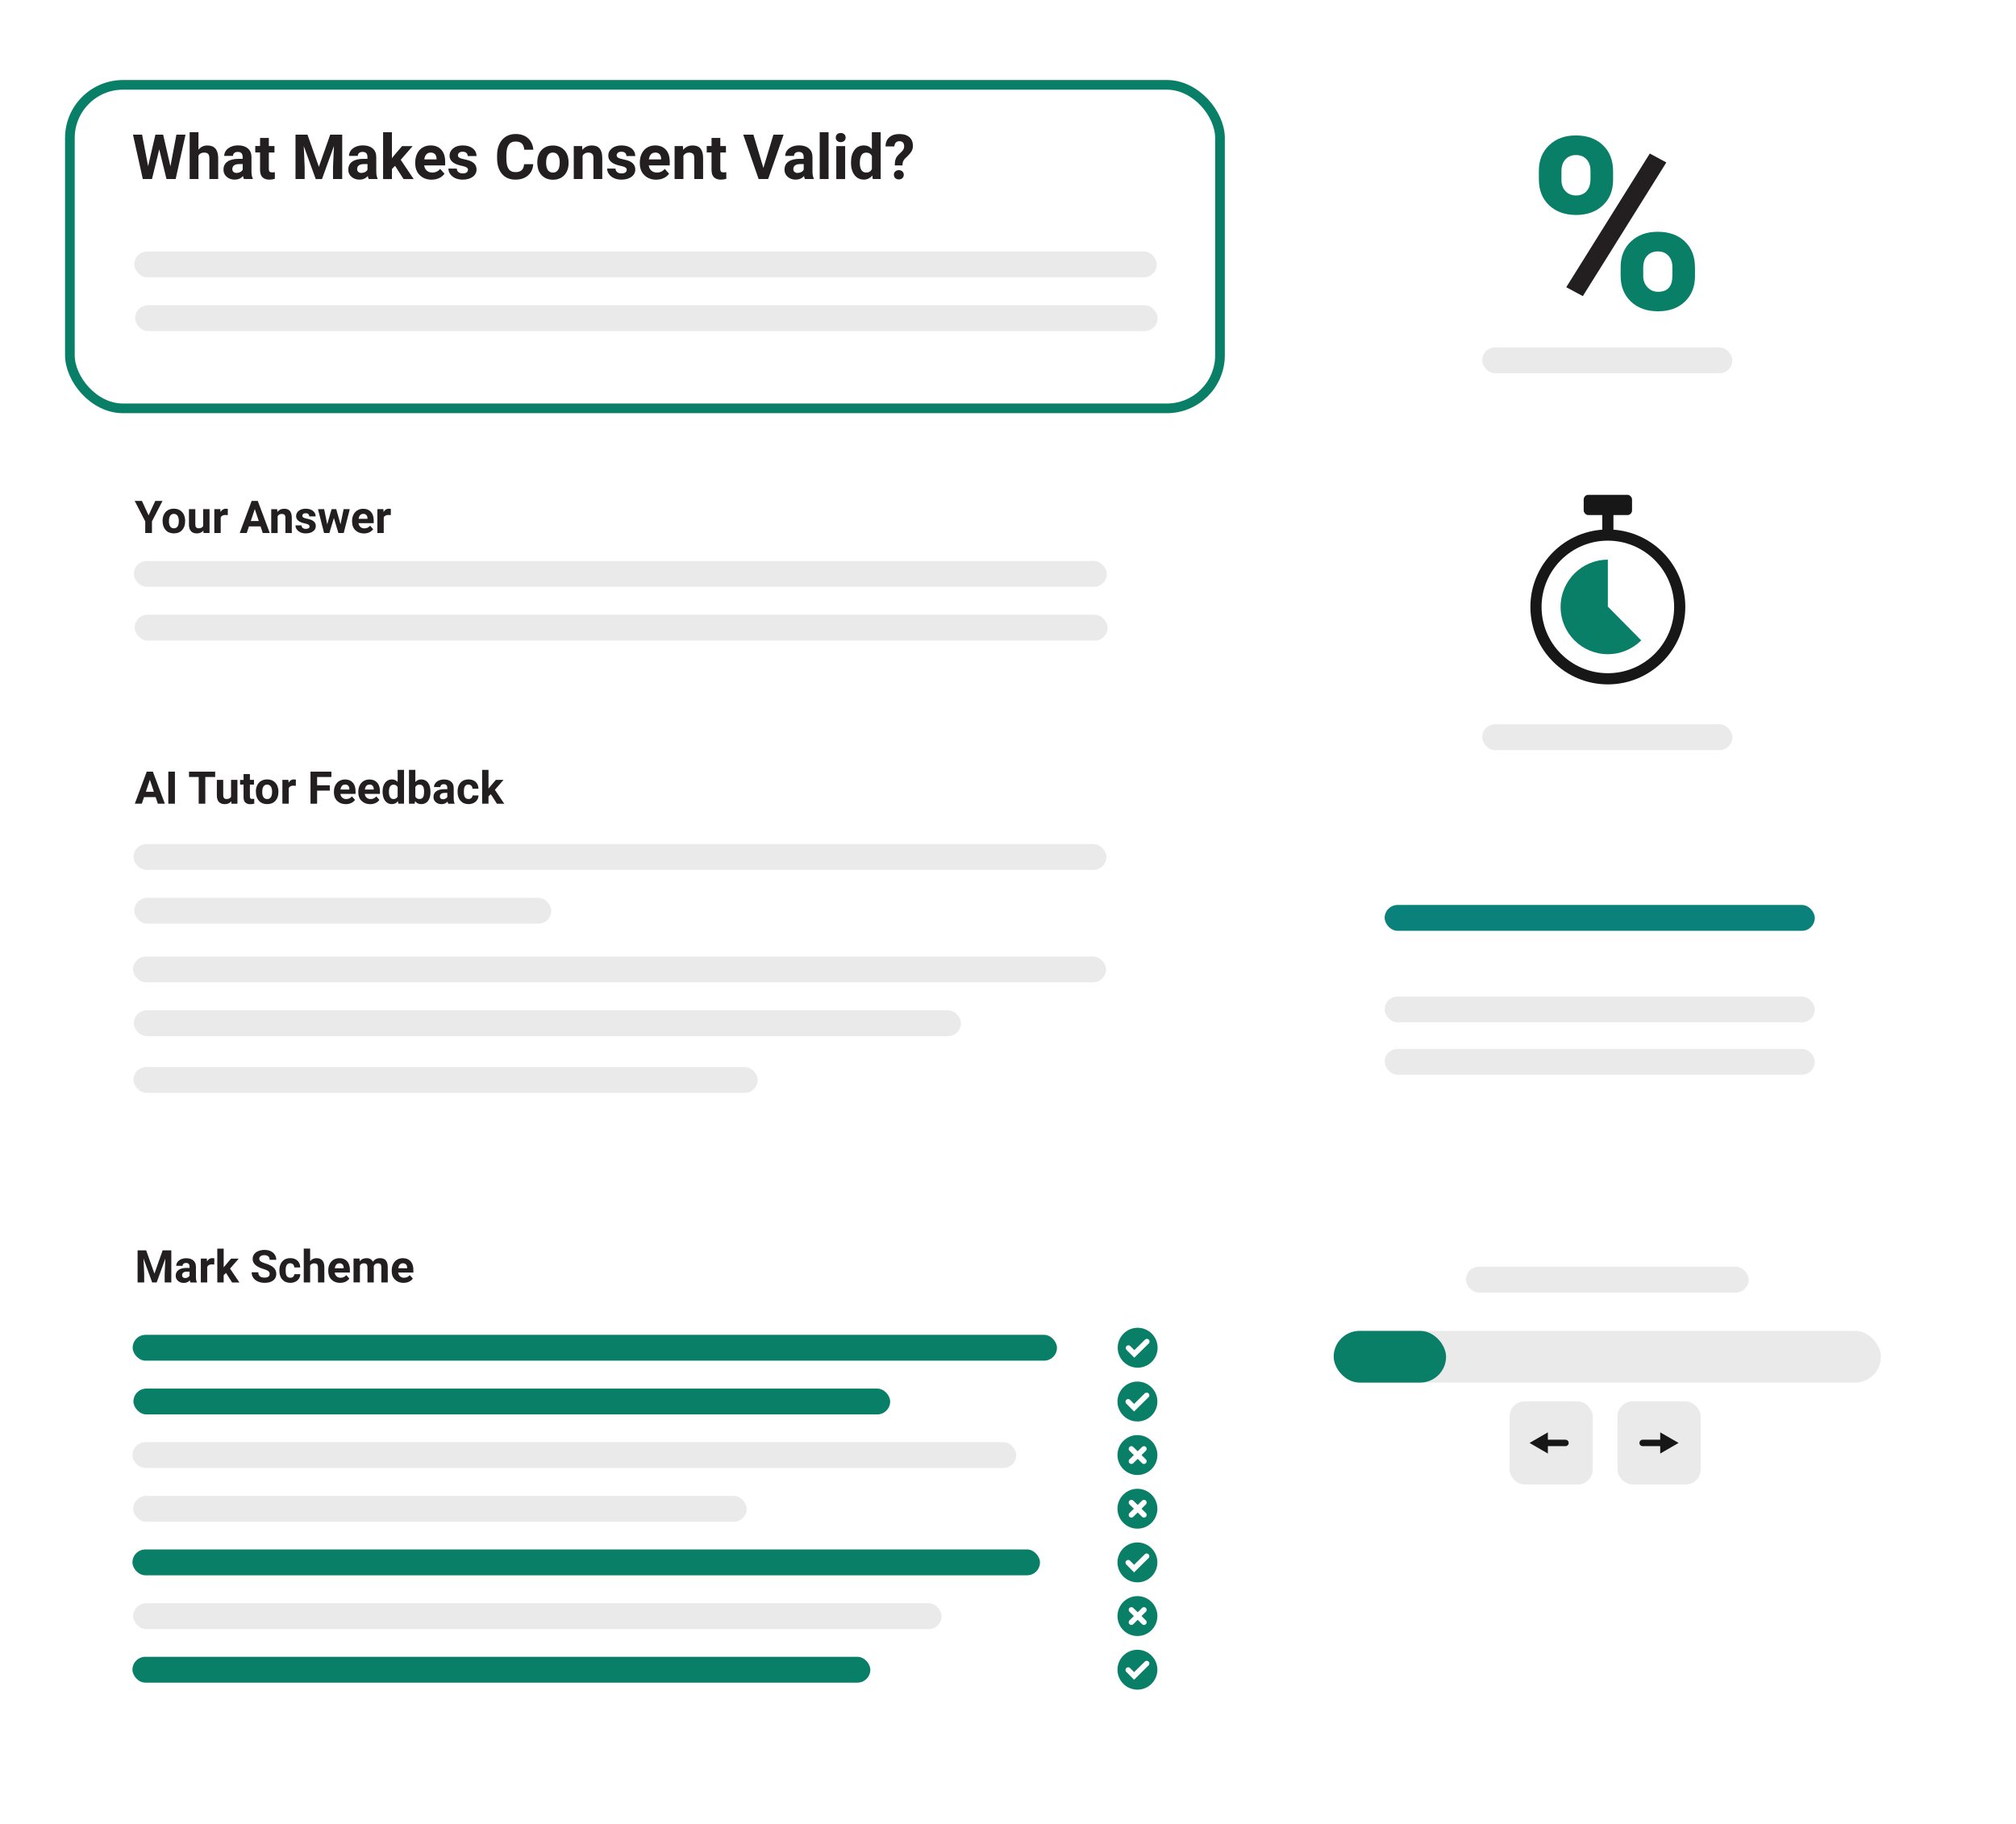 <?xml version="1.0" encoding="UTF-8"?>
<svg id="Layer_1" data-name="Layer 1" xmlns="http://www.w3.org/2000/svg" xmlns:xlink="http://www.w3.org/1999/xlink" viewBox="0 0 537.45 486.36">
  <defs>
    <style>
      .cls-1 {
        filter: url(#drop-shadow-67);
      }

      .cls-1, .cls-2, .cls-3, .cls-4, .cls-5, .cls-6, .cls-7, .cls-8 {
        fill: #fff;
      }

      .cls-2 {
        filter: url(#drop-shadow-61);
        stroke: #0a7f68;
        stroke-width: 2.58px;
      }

      .cls-2, .cls-9, .cls-10, .cls-11 {
        stroke-miterlimit: 10;
      }

      .cls-3 {
        filter: url(#drop-shadow-62);
      }

      .cls-9 {
        stroke: #fff;
        stroke-width: 1.43px;
      }

      .cls-9, .cls-10, .cls-11 {
        fill: none;
        stroke-linecap: round;
      }

      .cls-10 {
        stroke-width: 1.72px;
      }

      .cls-10, .cls-11 {
        stroke: #171717;
      }

      .cls-4 {
        filter: url(#drop-shadow-64);
      }

      .cls-5 {
        filter: url(#drop-shadow-63);
      }

      .cls-6 {
        filter: url(#drop-shadow-68);
      }

      .cls-12 {
        fill: #eaeaea;
      }

      .cls-13 {
        fill: #0a7f68;
      }

      .cls-14 {
        fill: #171717;
      }

      .cls-7 {
        filter: url(#drop-shadow-66);
      }

      .cls-15 {
        fill: #0a817a;
      }

      .cls-8 {
        filter: url(#drop-shadow-65);
      }

      .cls-11 {
        stroke-width: 2.98px;
      }

      .cls-16 {
        fill: #231f20;
      }
    </style>
    <filter id="drop-shadow-61" filterUnits="userSpaceOnUse">
      <feOffset dx="0" dy="0"/>
      <feGaussianBlur result="blur" stdDeviation="9.31"/>
      <feFlood flood-color="#231f20" flood-opacity=".15"/>
      <feComposite in2="blur" operator="in"/>
      <feComposite in="SourceGraphic"/>
    </filter>
    <filter id="drop-shadow-62" filterUnits="userSpaceOnUse">
      <feOffset dx="0" dy="0"/>
      <feGaussianBlur result="blur-2" stdDeviation="7.68"/>
      <feFlood flood-color="#231f20" flood-opacity=".15"/>
      <feComposite in2="blur-2" operator="in"/>
      <feComposite in="SourceGraphic"/>
    </filter>
    <filter id="drop-shadow-63" filterUnits="userSpaceOnUse">
      <feOffset dx="0" dy="0"/>
      <feGaussianBlur result="blur-3" stdDeviation="7"/>
      <feFlood flood-color="#231f20" flood-opacity=".15"/>
      <feComposite in2="blur-3" operator="in"/>
      <feComposite in="SourceGraphic"/>
    </filter>
    <filter id="drop-shadow-64" filterUnits="userSpaceOnUse">
      <feOffset dx="0" dy="0"/>
      <feGaussianBlur result="blur-4" stdDeviation="7"/>
      <feFlood flood-color="#231f20" flood-opacity=".15"/>
      <feComposite in2="blur-4" operator="in"/>
      <feComposite in="SourceGraphic"/>
    </filter>
    <filter id="drop-shadow-65" filterUnits="userSpaceOnUse">
      <feOffset dx="0" dy="0"/>
      <feGaussianBlur result="blur-5" stdDeviation="7"/>
      <feFlood flood-color="#231f20" flood-opacity=".15"/>
      <feComposite in2="blur-5" operator="in"/>
      <feComposite in="SourceGraphic"/>
    </filter>
    <filter id="drop-shadow-66" filterUnits="userSpaceOnUse">
      <feOffset dx="0" dy="0"/>
      <feGaussianBlur result="blur-6" stdDeviation="6.87"/>
      <feFlood flood-color="#231f20" flood-opacity=".15"/>
      <feComposite in2="blur-6" operator="in"/>
      <feComposite in="SourceGraphic"/>
    </filter>
    <filter id="drop-shadow-67" filterUnits="userSpaceOnUse">
      <feOffset dx="0" dy="0"/>
      <feGaussianBlur result="blur-7" stdDeviation="10.71"/>
      <feFlood flood-color="#231f20" flood-opacity=".15"/>
      <feComposite in2="blur-7" operator="in"/>
      <feComposite in="SourceGraphic"/>
    </filter>
    <filter id="drop-shadow-68" filterUnits="userSpaceOnUse">
      <feOffset dx="0" dy="0"/>
      <feGaussianBlur result="blur-8" stdDeviation="11.94"/>
      <feFlood flood-color="#231f20" flood-opacity=".15"/>
      <feComposite in2="blur-8" operator="in"/>
      <feComposite in="SourceGraphic"/>
    </filter>
  </defs>
  <rect class="cls-2" x="18.63" y="22.62" width="306.61" height="86.25" rx="14.17" ry="14.17"/>
  <rect class="cls-3" x="18.63" y="122.3" width="306.61" height="58.74" rx="14.17" ry="14.17"/>
  <rect class="cls-5" x="342.07" y="22.62" width="173.14" height="86.25" rx="14.17" ry="14.17"/>
  <rect class="cls-4" x="341.92" y="122.3" width="173.14" height="86.25" rx="14.17" ry="14.17"/>
  <rect class="cls-8" x="341.92" y="222.45" width="173.14" height="86.25" rx="14.17" ry="14.17"/>
  <rect class="cls-7" x="341.92" y="322.6" width="173.14" height="83.1" rx="14.17" ry="14.17"/>
  <path class="cls-13" d="m427.32,38.69c-1.82-1.72-4.22-2.58-7.2-2.58s-5.32.87-7.14,2.62c-1.82,1.74-2.73,4.01-2.73,6.81v2.22c0,2.92.91,5.25,2.74,6.97,1.83,1.72,4.22,2.58,7.19,2.58s5.32-.86,7.14-2.57c1.82-1.71,2.72-3.98,2.72-6.79v-2.25c0-2.95-.91-5.28-2.72-7Zm-3.32,9.16c0,1.3-.35,2.33-1.03,3.1-.69.77-1.62,1.16-2.79,1.16s-2.11-.38-2.83-1.14c-.72-.76-1.08-1.77-1.08-3.02v-2.29c0-1.36.36-2.42,1.07-3.18.71-.76,1.64-1.14,2.79-1.14,1.21,0,2.16.39,2.85,1.16.69.77,1.03,1.79,1.03,3.04v2.32Z"/>
  <polygon class="cls-16" points="421.97 78.95 417.55 76.57 439.82 40.93 444.23 43.31 421.97 78.95"/>
  <path class="cls-13" d="m449.14,64.34c-1.83-1.7-4.22-2.55-7.19-2.55s-5.3.86-7.14,2.58c-1.84,1.72-2.76,3.99-2.76,6.81v2.32c0,2.86.91,5.16,2.73,6.89,1.82,1.73,4.23,2.6,7.23,2.6s5.37-.86,7.17-2.58c1.79-1.72,2.69-3.98,2.69-6.78v-2.25c0-2.99-.91-5.33-2.74-7.03Zm-3.3,9.22c0,2.82-1.27,4.23-3.82,4.23-1.13,0-2.07-.41-2.82-1.22-.75-.81-1.13-1.79-1.13-2.94v-2.35c0-1.32.36-2.35,1.07-3.11.71-.76,1.65-1.14,2.82-1.14s2.11.38,2.82,1.14c.71.76,1.06,1.77,1.06,3.02v2.38Z"/>
  <g>
    <path class="cls-16" d="m39.61,137.4l1.78-3.85h1.93l-2.81,5.45v3.1h-1.79v-3.1l-2.81-5.45h1.93l1.77,3.85Z"/>
    <path class="cls-16" d="m43.34,138.86c0-.63.12-1.19.36-1.69.24-.49.59-.88,1.05-1.15.46-.27.99-.41,1.59-.41.86,0,1.56.26,2.1.79.54.52.84,1.24.91,2.14v.43c.01.98-.26,1.76-.8,2.35s-1.27.88-2.19.88-1.65-.29-2.19-.88-.82-1.39-.82-2.4v-.08Zm1.7.12c0,.6.11,1.07.34,1.39s.55.48.98.48.73-.16.96-.47.35-.82.35-1.51c0-.59-.12-1.05-.35-1.38-.23-.33-.56-.49-.98-.49s-.74.16-.96.49c-.23.32-.34.82-.34,1.5Z"/>
    <path class="cls-16" d="m54.22,141.45c-.42.51-1,.76-1.74.76-.68,0-1.2-.2-1.56-.59-.36-.39-.54-.97-.55-1.72v-4.16h1.7v4.11c0,.66.3.99.9.99s.97-.2,1.19-.6v-4.5h1.7v6.36h-1.6l-.05-.65Z"/>
    <path class="cls-16" d="m60.71,137.34c-.23-.03-.43-.05-.61-.05-.64,0-1.06.22-1.26.65v4.16h-1.7v-6.36h1.6l.05.76c.34-.58.81-.88,1.42-.88.19,0,.36.03.53.08l-.02,1.63Z"/>
    <path class="cls-16" d="m69.46,140.34h-3.09l-.59,1.76h-1.87l3.18-8.55h1.63l3.2,8.55h-1.87l-.59-1.76Zm-2.61-1.43h2.14l-1.07-3.2-1.06,3.2Z"/>
    <path class="cls-16" d="m73.9,135.75l.05.73c.45-.57,1.06-.85,1.83-.85.67,0,1.17.2,1.5.59.33.4.5.99.51,1.77v4.11h-1.7v-4.06c0-.36-.08-.62-.23-.78s-.42-.24-.78-.24c-.48,0-.84.2-1.07.61v4.48h-1.7v-6.36h1.6Z"/>
    <path class="cls-16" d="m82.51,140.34c0-.21-.1-.37-.31-.49-.21-.12-.54-.23-.99-.32-1.51-.32-2.27-.96-2.27-1.93,0-.56.23-1.03.7-1.41s1.08-.57,1.84-.57c.81,0,1.45.19,1.94.57.48.38.73.87.73,1.48h-1.7c0-.24-.08-.44-.23-.6s-.4-.24-.73-.24c-.29,0-.51.06-.66.19-.16.13-.23.29-.23.49,0,.19.09.34.27.46s.48.22.9.3c.42.08.78.18,1.07.28.9.33,1.35.9,1.35,1.71,0,.58-.25,1.05-.75,1.41-.5.36-1.14.54-1.93.54-.53,0-1.01-.1-1.42-.29-.41-.19-.74-.45-.97-.78-.23-.33-.35-.69-.35-1.07h1.61c.02.3.13.53.33.69.21.16.49.24.83.24.32,0,.57-.06.74-.18.17-.12.25-.29.25-.48Z"/>
    <path class="cls-16" d="m90.78,139.79l.83-4.05h1.64l-1.62,6.36h-1.42l-1.2-4-1.2,4h-1.42l-1.62-6.36h1.64l.83,4.04,1.16-4.04h1.23l1.16,4.05Z"/>
    <path class="cls-16" d="m97.02,142.22c-.93,0-1.69-.29-2.28-.86-.59-.57-.88-1.33-.88-2.28v-.16c0-.64.12-1.21.37-1.71.25-.5.6-.89,1.05-1.16s.97-.41,1.55-.41c.87,0,1.55.27,2.05.82.5.55.75,1.33.75,2.33v.69h-4.05c.05.41.22.75.5,1s.63.38,1.05.38c.65,0,1.16-.24,1.53-.71l.83.93c-.25.36-.6.64-1.03.84-.43.2-.92.3-1.44.3Zm-.19-5.22c-.34,0-.61.11-.82.34-.21.23-.34.55-.4.98h2.36v-.14c0-.38-.11-.67-.31-.88-.2-.21-.47-.31-.83-.31Z"/>
    <path class="cls-16" d="m104.17,137.34c-.23-.03-.43-.05-.61-.05-.64,0-1.06.22-1.26.65v4.16h-1.7v-6.36h1.6l.05.76c.34-.58.81-.88,1.42-.88.19,0,.36.03.53.08l-.02,1.63Z"/>
  </g>
  <rect class="cls-1" x="18.63" y="194.47" width="306.61" height="114.22" rx="14.17" ry="14.17"/>
  <g>
    <path class="cls-16" d="m41.49,212.51h-3.09l-.59,1.76h-1.87l3.18-8.55h1.63l3.2,8.55h-1.87l-.59-1.76Zm-2.61-1.43h2.14l-1.07-3.2-1.06,3.2Z"/>
    <path class="cls-16" d="m46.63,214.27h-1.76v-8.55h1.76v8.55Z"/>
    <path class="cls-16" d="m57.35,207.15h-2.62v7.12h-1.76v-7.12h-2.58v-1.43h6.97v1.43Z"/>
    <path class="cls-16" d="m61.66,213.63c-.42.51-1,.76-1.74.76-.68,0-1.2-.2-1.56-.59-.36-.39-.54-.97-.55-1.72v-4.16h1.7v4.11c0,.66.3.99.9.99s.97-.2,1.19-.6v-4.5h1.7v6.36h-1.6l-.05-.65Z"/>
    <path class="cls-16" d="m66.62,206.36v1.56h1.09v1.25h-1.09v3.17c0,.23.04.4.14.51s.26.15.52.15c.19,0,.35-.01.5-.04v1.29c-.33.1-.68.15-1.03.15-1.19,0-1.8-.6-1.82-1.8v-3.42h-.93v-1.25h.93v-1.56h1.7Z"/>
    <path class="cls-16" d="m68.21,211.04c0-.63.12-1.19.36-1.69.24-.49.59-.88,1.05-1.15.46-.27.99-.41,1.59-.41.86,0,1.56.26,2.1.79.54.52.84,1.24.91,2.14v.43c.01.98-.26,1.76-.8,2.35s-1.27.88-2.19.88-1.65-.29-2.19-.88-.82-1.39-.82-2.4v-.08Zm1.7.12c0,.6.11,1.07.34,1.39s.55.48.98.48.73-.16.96-.47.35-.82.35-1.51c0-.59-.12-1.05-.35-1.38-.23-.33-.56-.49-.98-.49s-.74.16-.96.49c-.23.32-.34.82-.34,1.5Z"/>
    <path class="cls-16" d="m78.85,209.51c-.23-.03-.43-.05-.61-.05-.64,0-1.06.22-1.26.65v4.16h-1.7v-6.36h1.6l.05.76c.34-.58.81-.88,1.42-.88.19,0,.36.03.53.08l-.02,1.63Z"/>
    <path class="cls-16" d="m87.92,210.78h-3.38v3.49h-1.76v-8.55h5.57v1.43h-3.81v2.21h3.38v1.42Z"/>
    <path class="cls-16" d="m92.18,214.39c-.93,0-1.69-.29-2.28-.86-.59-.57-.88-1.33-.88-2.28v-.16c0-.64.12-1.21.37-1.71.25-.5.6-.89,1.05-1.16s.97-.41,1.55-.41c.87,0,1.55.27,2.05.82.5.55.75,1.33.75,2.33v.69h-4.05c.05.41.22.75.5,1s.63.38,1.05.38c.65,0,1.16-.24,1.53-.71l.83.93c-.25.36-.6.64-1.03.84-.43.2-.92.3-1.44.3Zm-.19-5.22c-.34,0-.61.11-.82.34-.21.23-.34.55-.4.98h2.36v-.14c0-.38-.11-.67-.31-.88-.2-.21-.47-.31-.83-.31Z"/>
    <path class="cls-16" d="m98.68,214.39c-.93,0-1.69-.29-2.28-.86-.59-.57-.88-1.33-.88-2.28v-.16c0-.64.12-1.21.37-1.71.25-.5.6-.89,1.05-1.16s.97-.41,1.55-.41c.87,0,1.55.27,2.05.82.5.55.75,1.33.75,2.33v.69h-4.05c.05.41.22.75.5,1s.63.38,1.05.38c.65,0,1.16-.24,1.53-.71l.83.93c-.25.36-.6.64-1.03.84-.43.2-.92.3-1.44.3Zm-.19-5.22c-.34,0-.61.11-.82.34-.21.23-.34.55-.4.98h2.36v-.14c0-.38-.11-.67-.31-.88-.2-.21-.47-.31-.83-.31Z"/>
    <path class="cls-16" d="m101.99,211.05c0-.99.22-1.78.67-2.37s1.05-.88,1.82-.88c.62,0,1.13.23,1.53.69v-3.24h1.7v9.02h-1.53l-.08-.68c-.42.53-.97.79-1.63.79-.75,0-1.35-.29-1.8-.88-.45-.59-.68-1.41-.68-2.46Zm1.7.13c0,.6.1,1.05.31,1.37.21.32.51.48.9.48.52,0,.89-.22,1.11-.66v-2.51c-.21-.44-.58-.66-1.1-.66-.82,0-1.23.66-1.23,1.99Z"/>
    <path class="cls-16" d="m114.76,211.15c0,1.02-.22,1.81-.65,2.38s-1.04.85-1.82.85c-.69,0-1.24-.26-1.65-.79l-.08.68h-1.53v-9.02h1.7v3.24c.39-.46.91-.69,1.54-.69.78,0,1.38.28,1.82.85.44.57.66,1.37.66,2.41v.09Zm-1.7-.12c0-.64-.1-1.11-.31-1.41-.2-.3-.51-.44-.91-.44-.54,0-.91.22-1.12.66v2.51c.21.45.58.67,1.13.67s.91-.27,1.08-.81c.08-.26.12-.65.12-1.18Z"/>
    <path class="cls-16" d="m119.49,214.27c-.08-.15-.14-.34-.17-.57-.41.46-.95.69-1.6.69-.62,0-1.14-.18-1.55-.54-.41-.36-.61-.81-.61-1.36,0-.67.25-1.19.75-1.55.5-.36,1.22-.54,2.16-.55h.78v-.36c0-.29-.08-.53-.23-.7-.15-.18-.39-.26-.71-.26-.29,0-.51.07-.67.21s-.24.32-.24.56h-1.7c0-.37.11-.71.34-1.02s.55-.56.96-.74.88-.27,1.4-.27c.78,0,1.4.2,1.86.59.46.39.69.95.69,1.66v2.75c0,.6.09,1.06.25,1.37v.1h-1.71Zm-1.4-1.18c.25,0,.48-.06.69-.17.21-.11.37-.26.47-.45v-1.09h-.63c-.85,0-1.3.29-1.36.88v.1c0,.21.07.39.22.52.15.14.35.21.61.21Z"/>
    <path class="cls-16" d="m124.9,213.02c.31,0,.57-.09.76-.26.2-.17.3-.4.31-.69h1.59c0,.43-.12.83-.35,1.18-.23.36-.55.64-.95.83s-.84.3-1.33.3c-.91,0-1.62-.29-2.15-.87-.52-.58-.79-1.38-.79-2.39v-.11c0-.98.26-1.76.78-2.34.52-.58,1.24-.88,2.14-.88.8,0,1.43.23,1.91.68.48.45.72,1.05.73,1.81h-1.59c0-.33-.11-.6-.31-.81-.2-.21-.45-.31-.78-.31-.4,0-.69.14-.9.43-.2.29-.3.76-.3,1.4v.18c0,.66.1,1.13.3,1.41.2.29.5.43.91.43Z"/>
    <path class="cls-16" d="m130.84,211.72l-.61.61v1.94h-1.7v-9.02h1.7v5l.33-.42,1.63-1.91h2.04l-2.3,2.65,2.5,3.71h-1.95l-1.63-2.55Z"/>
  </g>
  <rect class="cls-6" x="18.63" y="322.1" width="306.61" height="141.94" rx="14.17" ry="14.17"/>
  <g>
    <path class="cls-16" d="m38.97,333.35l2.2,6.2,2.19-6.2h2.31v8.55h-1.77v-2.34l.18-4.03-2.31,6.37h-1.21l-2.3-6.37.18,4.03v2.34h-1.76v-8.55h2.3Z"/>
    <path class="cls-16" d="m50.77,341.91c-.08-.15-.14-.34-.17-.57-.41.46-.95.69-1.6.69-.62,0-1.14-.18-1.55-.54s-.61-.81-.61-1.36c0-.67.25-1.19.75-1.55.5-.36,1.22-.54,2.16-.55h.78v-.36c0-.29-.08-.53-.23-.7-.15-.18-.39-.26-.71-.26-.29,0-.51.07-.67.21-.16.14-.24.32-.24.56h-1.7c0-.37.11-.71.34-1.02s.55-.56.96-.74c.41-.18.88-.27,1.4-.27.78,0,1.4.2,1.86.59.46.39.69.95.69,1.66v2.75c0,.6.09,1.06.25,1.37v.1h-1.71Zm-1.4-1.18c.25,0,.48-.06.69-.17.21-.11.37-.26.47-.45v-1.09h-.63c-.85,0-1.3.29-1.36.88v.1c0,.21.07.39.22.52.15.14.35.21.61.21Z"/>
    <path class="cls-16" d="m57.11,337.14c-.23-.03-.43-.05-.61-.05-.64,0-1.06.22-1.26.65v4.16h-1.7v-6.36h1.6l.05.76c.34-.58.81-.88,1.42-.88.19,0,.36.03.53.08l-.02,1.63Z"/>
    <path class="cls-16" d="m60.24,339.36l-.61.61v1.94h-1.7v-9.02h1.7v5l.33-.42,1.63-1.91h2.04l-2.3,2.65,2.5,3.71h-1.95l-1.63-2.55Z"/>
    <path class="cls-16" d="m71.89,339.66c0-.33-.12-.59-.35-.77s-.66-.37-1.27-.56-1.09-.39-1.45-.58c-.97-.53-1.46-1.23-1.46-2.12,0-.46.13-.87.39-1.24s.63-.65,1.12-.85,1.03-.31,1.64-.31,1.16.11,1.63.33c.48.22.85.53,1.11.94.26.4.4.86.4,1.37h-1.76c0-.39-.12-.7-.37-.91-.25-.22-.59-.33-1.04-.33s-.77.09-1,.27c-.24.18-.36.42-.36.72,0,.28.14.51.42.7.28.19.69.36,1.24.53,1,.3,1.73.68,2.19,1.12.46.45.69,1,.69,1.67,0,.74-.28,1.32-.84,1.74-.56.42-1.31.63-2.26.63-.66,0-1.26-.12-1.8-.36-.54-.24-.95-.57-1.24-.99-.28-.42-.43-.9-.43-1.46h1.77c0,.94.56,1.42,1.69,1.42.42,0,.75-.08.98-.25s.35-.41.35-.71Z"/>
    <path class="cls-16" d="m77.39,340.65c.31,0,.57-.09.76-.26.2-.17.3-.4.31-.69h1.59c0,.43-.12.83-.35,1.18-.23.36-.55.64-.95.83s-.84.3-1.33.3c-.91,0-1.62-.29-2.15-.87s-.79-1.38-.79-2.39v-.11c0-.98.26-1.76.78-2.34.52-.58,1.24-.88,2.14-.88.8,0,1.43.23,1.91.68.48.45.72,1.05.73,1.81h-1.59c0-.33-.11-.6-.31-.81-.2-.21-.45-.31-.78-.31-.4,0-.69.14-.9.43s-.3.76-.3,1.4v.18c0,.66.1,1.13.3,1.41.2.29.5.43.91.43Z"/>
    <path class="cls-16" d="m82.67,336.24c.45-.54,1.02-.81,1.7-.81,1.38,0,2.08.8,2.1,2.4v4.07h-1.7v-4.02c0-.36-.08-.63-.23-.81-.16-.17-.42-.26-.78-.26-.5,0-.86.19-1.08.57v4.52h-1.7v-9.02h1.7v3.36Z"/>
    <path class="cls-16" d="m90.67,342.02c-.93,0-1.69-.29-2.28-.86-.59-.57-.88-1.33-.88-2.28v-.17c0-.64.12-1.21.37-1.71.25-.5.6-.89,1.05-1.16s.97-.41,1.55-.41c.87,0,1.55.28,2.05.82.5.55.75,1.33.75,2.33v.69h-4.05c.05.42.22.75.5,1,.28.25.63.38,1.05.38.65,0,1.16-.24,1.53-.71l.83.93c-.25.36-.6.64-1.03.84s-.92.3-1.44.3Zm-.19-5.22c-.34,0-.61.11-.82.34s-.34.55-.4.98h2.36v-.14c0-.38-.11-.67-.31-.88s-.47-.31-.83-.31Z"/>
    <path class="cls-16" d="m95.84,335.55l.05.71c.45-.55,1.06-.83,1.83-.83.82,0,1.38.32,1.69.97.45-.65,1.08-.97,1.91-.97.69,0,1.2.2,1.54.6.34.4.51,1.01.51,1.81v4.06h-1.7v-4.05c0-.36-.07-.62-.21-.79-.14-.17-.39-.25-.75-.25-.51,0-.86.24-1.06.73v4.36s-1.69,0-1.69,0v-4.05c0-.37-.07-.64-.22-.8-.15-.16-.39-.25-.74-.25-.48,0-.83.2-1.05.6v4.49h-1.7v-6.36h1.59Z"/>
    <path class="cls-16" d="m107.59,342.02c-.93,0-1.69-.29-2.28-.86-.59-.57-.88-1.33-.88-2.28v-.17c0-.64.12-1.21.37-1.71.25-.5.6-.89,1.05-1.16s.97-.41,1.55-.41c.87,0,1.55.28,2.05.82.5.55.75,1.33.75,2.33v.69h-4.05c.05.42.22.75.5,1,.28.25.63.38,1.05.38.65,0,1.16-.24,1.53-.71l.83.93c-.25.36-.6.64-1.03.84s-.92.3-1.44.3Zm-.19-5.22c-.34,0-.61.11-.82.34s-.34.55-.4.98h2.36v-.14c0-.38-.11-.67-.31-.88s-.47-.31-.83-.31Z"/>
  </g>
  <rect class="cls-12" x="35.8" y="67.04" width="272.6" height="6.89" rx="3.44" ry="3.44"/>
  <rect class="cls-12" x="36.02" y="81.38" width="272.6" height="6.89" rx="3.44" ry="3.44"/>
  <rect class="cls-12" x="35.69" y="149.56" width="259.38" height="6.89" rx="3.44" ry="3.44"/>
  <rect class="cls-12" x="35.9" y="163.89" width="259.38" height="6.89" rx="3.44" ry="3.44"/>
  <rect class="cls-12" x="35.59" y="225.03" width="259.38" height="6.89" rx="3.44" ry="3.44"/>
  <rect class="cls-13" x="35.37" y="355.87" width="246.41" height="6.89" rx="3.44" ry="3.44"/>
  <rect class="cls-13" x="35.57" y="370.2" width="201.74" height="6.89" rx="3.44" ry="3.44"/>
  <rect class="cls-12" x="35.59" y="284.47" width="166.41" height="6.89" rx="3.44" ry="3.44"/>
  <rect class="cls-15" x="369.14" y="241.27" width="114.67" height="6.89" rx="3.44" ry="3.44"/>
  <rect class="cls-12" x="369.14" y="265.67" width="114.67" height="6.89" rx="3.44" ry="3.44"/>
  <rect class="cls-12" x="369.14" y="279.64" width="114.67" height="6.89" rx="3.44" ry="3.44"/>
  <rect class="cls-12" x="390.81" y="337.71" width="75.38" height="6.89" rx="3.44" ry="3.44"/>
  <rect class="cls-12" x="395.15" y="193.1" width="66.69" height="6.89" rx="3.44" ry="3.44"/>
  <rect class="cls-12" x="395.15" y="92.62" width="66.69" height="6.89" rx="3.44" ry="3.44"/>
  <rect class="cls-12" x="35.48" y="255.01" width="259.38" height="6.89" rx="3.44" ry="3.44"/>
  <rect class="cls-12" x="355.55" y="354.82" width="145.89" height="13.78" rx="6.89" ry="6.89"/>
  <rect class="cls-12" x="431.21" y="373.61" width="22.17" height="22.17" rx="4.01" ry="4.01"/>
  <rect class="cls-12" x="402.44" y="373.61" width="22.17" height="22.17" rx="4.01" ry="4.01"/>
  <rect class="cls-13" x="355.55" y="354.82" width="29.96" height="13.78" rx="6.89" ry="6.89"/>
  <rect class="cls-12" x="35.69" y="269.35" width="220.5" height="6.89" rx="3.44" ry="3.44"/>
  <rect class="cls-12" x="35.8" y="239.36" width="111.17" height="6.89" rx="3.44" ry="3.44"/>
  <circle class="cls-13" cx="303.29" cy="359.31" r="5.32"/>
  <polyline class="cls-9" points="300.83 359.38 302.4 360.96 305.75 357.66"/>
  <circle class="cls-13" cx="303.23" cy="387.92" r="5.32"/>
  <line class="cls-9" x1="301.62" y1="389.58" x2="304.97" y2="386.27"/>
  <line class="cls-9" x1="301.62" y1="386.27" x2="304.97" y2="389.58"/>
  <rect class="cls-12" x="35.31" y="384.48" width="235.61" height="6.89" rx="3.44" ry="3.44"/>
  <rect class="cls-12" x="35.51" y="398.82" width="163.56" height="6.89" rx="3.44" ry="3.44"/>
  <circle class="cls-13" cx="303.23" cy="373.65" r="5.32"/>
  <polyline class="cls-9" points="300.77 373.71 302.34 375.3 305.69 371.99"/>
  <circle class="cls-13" cx="303.23" cy="402.23" r="5.32"/>
  <line class="cls-9" x1="301.62" y1="403.88" x2="304.97" y2="400.58"/>
  <line class="cls-9" x1="301.62" y1="400.58" x2="304.97" y2="403.88"/>
  <rect class="cls-13" x="35.31" y="413.09" width="241.94" height="6.89" rx="3.44" ry="3.44"/>
  <rect class="cls-12" x="35.51" y="427.43" width="215.51" height="6.89" rx="3.44" ry="3.44"/>
  <circle class="cls-13" cx="303.23" cy="416.54" r="5.32"/>
  <polyline class="cls-9" points="300.77 416.6 302.34 418.19 305.69 414.88"/>
  <rect class="cls-13" x="35.31" y="441.71" width="196.71" height="6.89" rx="3.44" ry="3.44"/>
  <circle class="cls-13" cx="303.23" cy="445.15" r="5.32"/>
  <polyline class="cls-9" points="300.77 445.22 302.34 446.81 305.69 443.5"/>
  <circle class="cls-13" cx="303.23" cy="430.85" r="5.32"/>
  <line class="cls-9" x1="301.62" y1="432.5" x2="304.97" y2="429.19"/>
  <line class="cls-9" x1="301.62" y1="429.19" x2="304.97" y2="432.5"/>
  <g>
    <circle class="cls-11" cx="428.64" cy="161.81" r="19.16"/>
    <path class="cls-13" d="m428.68,161.76h-.04v-12.55c-6.96,0-12.6,5.64-12.6,12.6s5.64,12.6,12.6,12.6c3.47,0,6.62-1.41,8.9-3.68l-8.86-8.97Z"/>
    <line class="cls-11" x1="428.64" y1="142" x2="428.64" y2="134.92"/>
    <rect class="cls-14" x="422.2" y="131.92" width="12.89" height="5.4" rx="1.24" ry="1.24"/>
  </g>
  <g>
    <line class="cls-10" x1="437.92" y1="384.69" x2="443.43" y2="384.69"/>
    <polygon class="cls-14" points="442.6 387.52 447.5 384.69 442.6 381.87 442.6 387.52"/>
  </g>
  <g>
    <line class="cls-10" x1="417.34" y1="384.69" x2="411.83" y2="384.69"/>
    <polygon class="cls-14" points="412.65 381.87 407.76 384.69 412.65 387.52 412.65 381.87"/>
  </g>
  <g>
    <path class="cls-16" d="m45.44,44.32l1.59-8.42h2.43l-2.63,11.83h-2.45l-1.93-7.92-1.93,7.92h-2.45l-2.62-11.83h2.43l1.6,8.4,1.95-8.4h2.06l1.94,8.42Z"/>
    <path class="cls-16" d="m52.92,39.9c.62-.75,1.41-1.12,2.35-1.12,1.91,0,2.87,1.11,2.9,3.32v5.63h-2.35v-5.57c0-.51-.11-.88-.33-1.12-.22-.24-.58-.36-1.08-.36-.69,0-1.18.27-1.5.8v6.25h-2.35v-12.48h2.35v4.65Z"/>
    <path class="cls-16" d="m65.03,47.73c-.11-.21-.19-.47-.24-.79-.57.63-1.31.95-2.22.95-.86,0-1.57-.25-2.14-.75-.57-.5-.85-1.13-.85-1.89,0-.93.34-1.65,1.04-2.15.69-.5,1.69-.75,2.99-.75h1.08v-.51c0-.4-.1-.73-.31-.98-.21-.24-.54-.36-.99-.36-.4,0-.7.1-.93.29-.22.19-.34.45-.34.78h-2.35c0-.51.16-.98.47-1.42.31-.43.76-.77,1.33-1.02.57-.25,1.22-.37,1.93-.37,1.08,0,1.94.27,2.58.82.64.55.96,1.31.96,2.3v3.81c0,.83.12,1.47.35,1.89v.14h-2.37Zm-1.94-1.63c.34,0,.66-.08.96-.23.29-.15.51-.36.65-.62v-1.51h-.88c-1.18,0-1.8.41-1.88,1.22v.14c0,.29.09.53.3.72.2.19.49.29.85.29Z"/>
    <path class="cls-16" d="m71.67,36.78v2.16h1.5v1.72h-1.5v4.39c0,.33.06.56.19.7s.36.21.72.21c.26,0,.49-.02.69-.06v1.78c-.46.14-.93.21-1.42.21-1.65,0-2.49-.83-2.52-2.5v-4.74h-1.28v-1.72h1.28v-2.16h2.35Z"/>
    <path class="cls-16" d="m81.97,35.9l3.04,8.58,3.02-8.58h3.2v11.83h-2.45v-3.23l.25-5.58-3.19,8.82h-1.67l-3.19-8.81.24,5.57v3.23h-2.44v-11.83h3.19Z"/>
    <path class="cls-16" d="m98.3,47.73c-.11-.21-.19-.47-.24-.79-.57.63-1.31.95-2.22.95-.86,0-1.57-.25-2.14-.75-.57-.5-.85-1.13-.85-1.89,0-.93.34-1.65,1.04-2.15.69-.5,1.69-.75,2.99-.75h1.08v-.51c0-.4-.1-.73-.31-.98-.21-.24-.54-.36-.99-.36-.4,0-.7.1-.93.29-.22.19-.34.45-.34.78h-2.35c0-.51.16-.98.47-1.42.31-.43.76-.77,1.33-1.02.57-.25,1.22-.37,1.93-.37,1.08,0,1.94.27,2.58.82.64.55.96,1.31.96,2.3v3.81c0,.83.12,1.47.35,1.89v.14h-2.37Zm-1.94-1.63c.34,0,.66-.08.96-.23.29-.15.51-.36.65-.62v-1.51h-.88c-1.18,0-1.8.41-1.88,1.22v.14c0,.29.09.53.3.72.2.19.49.29.85.29Z"/>
    <path class="cls-16" d="m105.33,44.21l-.85.85v2.68h-2.35v-12.48h2.35v6.92l.46-.59,2.25-2.64h2.82l-3.18,3.66,3.45,5.13h-2.7l-2.26-3.53Z"/>
    <path class="cls-16" d="m115.07,47.9c-1.29,0-2.34-.4-3.15-1.19-.81-.79-1.22-1.84-1.22-3.16v-.23c0-.88.17-1.67.51-2.37.34-.7.82-1.23,1.45-1.61.62-.38,1.34-.57,2.14-.57,1.2,0,2.15.38,2.84,1.14.69.76,1.04,1.83,1.04,3.23v.96h-5.6c.08.58.31,1.04.69,1.38.38.35.87.52,1.45.52.9,0,1.61-.33,2.12-.98l1.16,1.29c-.35.5-.83.89-1.43,1.17-.6.28-1.27.42-2,.42Zm-.27-7.22c-.47,0-.84.16-1.13.47-.29.31-.47.77-.56,1.35h3.27v-.19c-.01-.52-.15-.93-.42-1.21s-.66-.43-1.15-.43Z"/>
    <path class="cls-16" d="m124.78,45.3c0-.29-.14-.51-.43-.68-.28-.17-.74-.31-1.37-.44-2.09-.44-3.14-1.33-3.14-2.67,0-.78.32-1.43.97-1.96.65-.52,1.49-.78,2.54-.78,1.12,0,2.01.26,2.68.79.67.53,1,1.21,1,2.05h-2.35c0-.34-.11-.61-.33-.83-.22-.22-.56-.33-1.02-.33-.4,0-.7.09-.92.27-.22.18-.33.41-.33.68,0,.26.12.47.37.63.25.16.66.3,1.25.42.59.12,1.08.25,1.48.39,1.24.46,1.86,1.24,1.86,2.36,0,.8-.34,1.45-1.03,1.95-.69.5-1.58.74-2.67.74-.74,0-1.39-.13-1.96-.39-.57-.26-1.02-.62-1.35-1.08-.33-.46-.49-.95-.49-1.48h2.23c.02.42.18.74.46.96.29.22.67.33,1.15.33.45,0,.79-.09,1.02-.26.23-.17.34-.39.34-.67Z"/>
    <path class="cls-16" d="m142.16,43.79c-.09,1.27-.56,2.28-1.41,3-.85.73-1.97,1.1-3.35,1.1-1.52,0-2.71-.51-3.58-1.53-.87-1.02-1.3-2.42-1.3-4.21v-.72c0-1.14.2-2.14.6-3s.97-1.53,1.72-2c.74-.46,1.61-.7,2.6-.7,1.37,0,2.46.36,3.3,1.1.83.73,1.32,1.76,1.45,3.08h-2.44c-.06-.76-.27-1.32-.64-1.66-.36-.34-.92-.52-1.67-.52-.81,0-1.42.29-1.83.87-.4.58-.61,1.49-.62,2.71v.89c0,1.28.19,2.21.58,2.8.39.59,1,.89,1.83.89.75,0,1.31-.17,1.68-.52.37-.34.58-.88.64-1.6h2.44Z"/>
    <path class="cls-16" d="m143.24,43.26c0-.87.17-1.65.5-2.33s.82-1.21,1.45-1.58c.63-.38,1.36-.56,2.2-.56,1.19,0,2.16.36,2.91,1.09.75.73,1.17,1.71,1.26,2.96l.02.6c0,1.35-.38,2.43-1.13,3.25-.75.81-1.76,1.22-3.03,1.22s-2.28-.41-3.04-1.22c-.76-.81-1.13-1.92-1.13-3.32v-.11Zm2.35.17c0,.84.16,1.47.47,1.92s.77.66,1.35.66,1.01-.22,1.33-.66c.32-.44.48-1.14.48-2.1,0-.82-.16-1.45-.48-1.9-.32-.45-.77-.68-1.35-.68s-1.02.22-1.33.67-.47,1.14-.47,2.08Z"/>
    <path class="cls-16" d="m155.18,38.94l.07,1.02c.63-.79,1.47-1.18,2.53-1.18.93,0,1.63.27,2.08.82s.69,1.37.7,2.45v5.68h-2.35v-5.62c0-.5-.11-.86-.33-1.09-.22-.22-.58-.34-1.08-.34-.66,0-1.16.28-1.49.85v6.2h-2.35v-8.79h2.21Z"/>
    <path class="cls-16" d="m167.1,45.3c0-.29-.14-.51-.43-.68-.28-.17-.74-.31-1.37-.44-2.09-.44-3.14-1.33-3.14-2.67,0-.78.32-1.43.97-1.96.65-.52,1.49-.78,2.54-.78,1.12,0,2.01.26,2.68.79.67.53,1,1.21,1,2.05h-2.35c0-.34-.11-.61-.33-.83-.22-.22-.56-.33-1.02-.33-.4,0-.7.09-.92.27-.22.18-.33.41-.33.68,0,.26.12.47.37.63.25.16.66.3,1.25.42.59.12,1.08.25,1.48.39,1.24.46,1.86,1.24,1.86,2.36,0,.8-.34,1.45-1.03,1.95-.69.5-1.58.74-2.67.74-.74,0-1.39-.13-1.96-.39-.57-.26-1.02-.62-1.35-1.08-.33-.46-.49-.95-.49-1.48h2.23c.02.42.18.74.46.96.29.22.67.33,1.15.33.45,0,.79-.09,1.02-.26.23-.17.34-.39.34-.67Z"/>
    <path class="cls-16" d="m174.94,47.9c-1.29,0-2.34-.4-3.15-1.19-.81-.79-1.22-1.84-1.22-3.16v-.23c0-.88.17-1.67.51-2.37.34-.7.82-1.23,1.45-1.61.62-.38,1.34-.57,2.14-.57,1.2,0,2.15.38,2.84,1.14.69.76,1.04,1.83,1.04,3.23v.96h-5.6c.08.58.31,1.04.69,1.38.38.35.87.52,1.45.52.9,0,1.61-.33,2.12-.98l1.16,1.29c-.35.5-.83.89-1.43,1.17-.6.28-1.27.42-2,.42Zm-.27-7.22c-.47,0-.84.16-1.13.47-.29.31-.47.77-.56,1.35h3.27v-.19c-.01-.52-.15-.93-.42-1.21s-.66-.43-1.15-.43Z"/>
    <path class="cls-16" d="m182.06,38.94l.07,1.02c.63-.79,1.47-1.18,2.53-1.18.93,0,1.63.27,2.08.82s.69,1.37.7,2.45v5.68h-2.35v-5.62c0-.5-.11-.86-.33-1.09-.22-.22-.58-.34-1.08-.34-.66,0-1.16.28-1.49.85v6.2h-2.35v-8.79h2.21Z"/>
    <path class="cls-16" d="m192.03,36.78v2.16h1.5v1.72h-1.5v4.39c0,.33.06.56.19.7s.36.21.72.21c.26,0,.49-.02.69-.06v1.78c-.46.14-.93.21-1.42.21-1.65,0-2.49-.83-2.52-2.5v-4.74h-1.28v-1.72h1.28v-2.16h2.35Z"/>
    <path class="cls-16" d="m203.51,44.8l2.68-8.9h2.71l-4.12,11.83h-2.54l-4.1-11.83h2.71l2.67,8.9Z"/>
    <path class="cls-16" d="m214.59,47.73c-.11-.21-.19-.47-.24-.79-.57.63-1.31.95-2.22.95-.86,0-1.57-.25-2.14-.75-.57-.5-.85-1.13-.85-1.89,0-.93.34-1.65,1.04-2.15.69-.5,1.69-.75,2.99-.75h1.08v-.51c0-.4-.1-.73-.31-.98-.21-.24-.54-.36-.99-.36-.4,0-.7.1-.93.29-.22.19-.34.45-.34.78h-2.35c0-.51.16-.98.47-1.42.31-.43.76-.77,1.33-1.02.57-.25,1.22-.37,1.93-.37,1.08,0,1.94.27,2.58.82.64.55.96,1.31.96,2.3v3.81c0,.83.12,1.47.35,1.89v.14h-2.37Zm-1.94-1.63c.34,0,.66-.08.96-.23.29-.15.51-.36.65-.62v-1.51h-.88c-1.18,0-1.8.41-1.88,1.22v.14c0,.29.09.53.3.72.2.19.49.29.85.29Z"/>
    <path class="cls-16" d="m220.89,47.73h-2.36v-12.48h2.36v12.48Z"/>
    <path class="cls-16" d="m222.81,36.67c0-.35.12-.64.35-.87.24-.23.56-.34.96-.34s.72.12.96.34.36.52.36.87-.12.65-.36.88c-.24.23-.56.34-.95.34s-.72-.11-.96-.34c-.24-.23-.36-.52-.36-.88Zm2.5,11.07h-2.36v-8.79h2.36v8.79Z"/>
    <path class="cls-16" d="m226.87,43.27c0-1.37.31-2.46.92-3.28.61-.81,1.46-1.22,2.52-1.22.86,0,1.56.32,2.12.96v-4.49h2.35v12.48h-2.12l-.11-.94c-.59.73-1.34,1.1-2.26,1.1-1.03,0-1.87-.41-2.49-1.22-.63-.82-.94-1.95-.94-3.4Zm2.35.17c0,.83.14,1.46.43,1.9.29.44.7.66,1.25.66.73,0,1.24-.31,1.54-.92v-3.47c-.29-.61-.8-.92-1.52-.92-1.13,0-1.7.92-1.7,2.76Z"/>
    <path class="cls-16" d="m238.54,44.11c0-.76.09-1.36.27-1.81.18-.45.52-.89,1.01-1.33.49-.44.82-.79.98-1.07s.24-.56.24-.87c0-.92-.42-1.38-1.27-1.38-.4,0-.72.12-.96.37-.24.25-.37.59-.38,1.02h-2.36c.01-1.03.35-1.85,1-2.43.66-.59,1.56-.88,2.69-.88s2.04.28,2.67.83c.64.56.95,1.34.95,2.35,0,.46-.1.9-.31,1.31-.21.41-.57.86-1.08,1.36l-.66.63c-.41.4-.65.86-.71,1.39l-.03.5h-2.08Zm-.24,2.49c0-.36.12-.66.37-.89.25-.23.56-.35.95-.35s.7.12.95.35c.25.23.37.53.37.89s-.12.65-.36.88c-.24.23-.56.35-.95.35s-.71-.12-.96-.35c-.24-.23-.36-.53-.36-.88Z"/>
  </g>
</svg>
